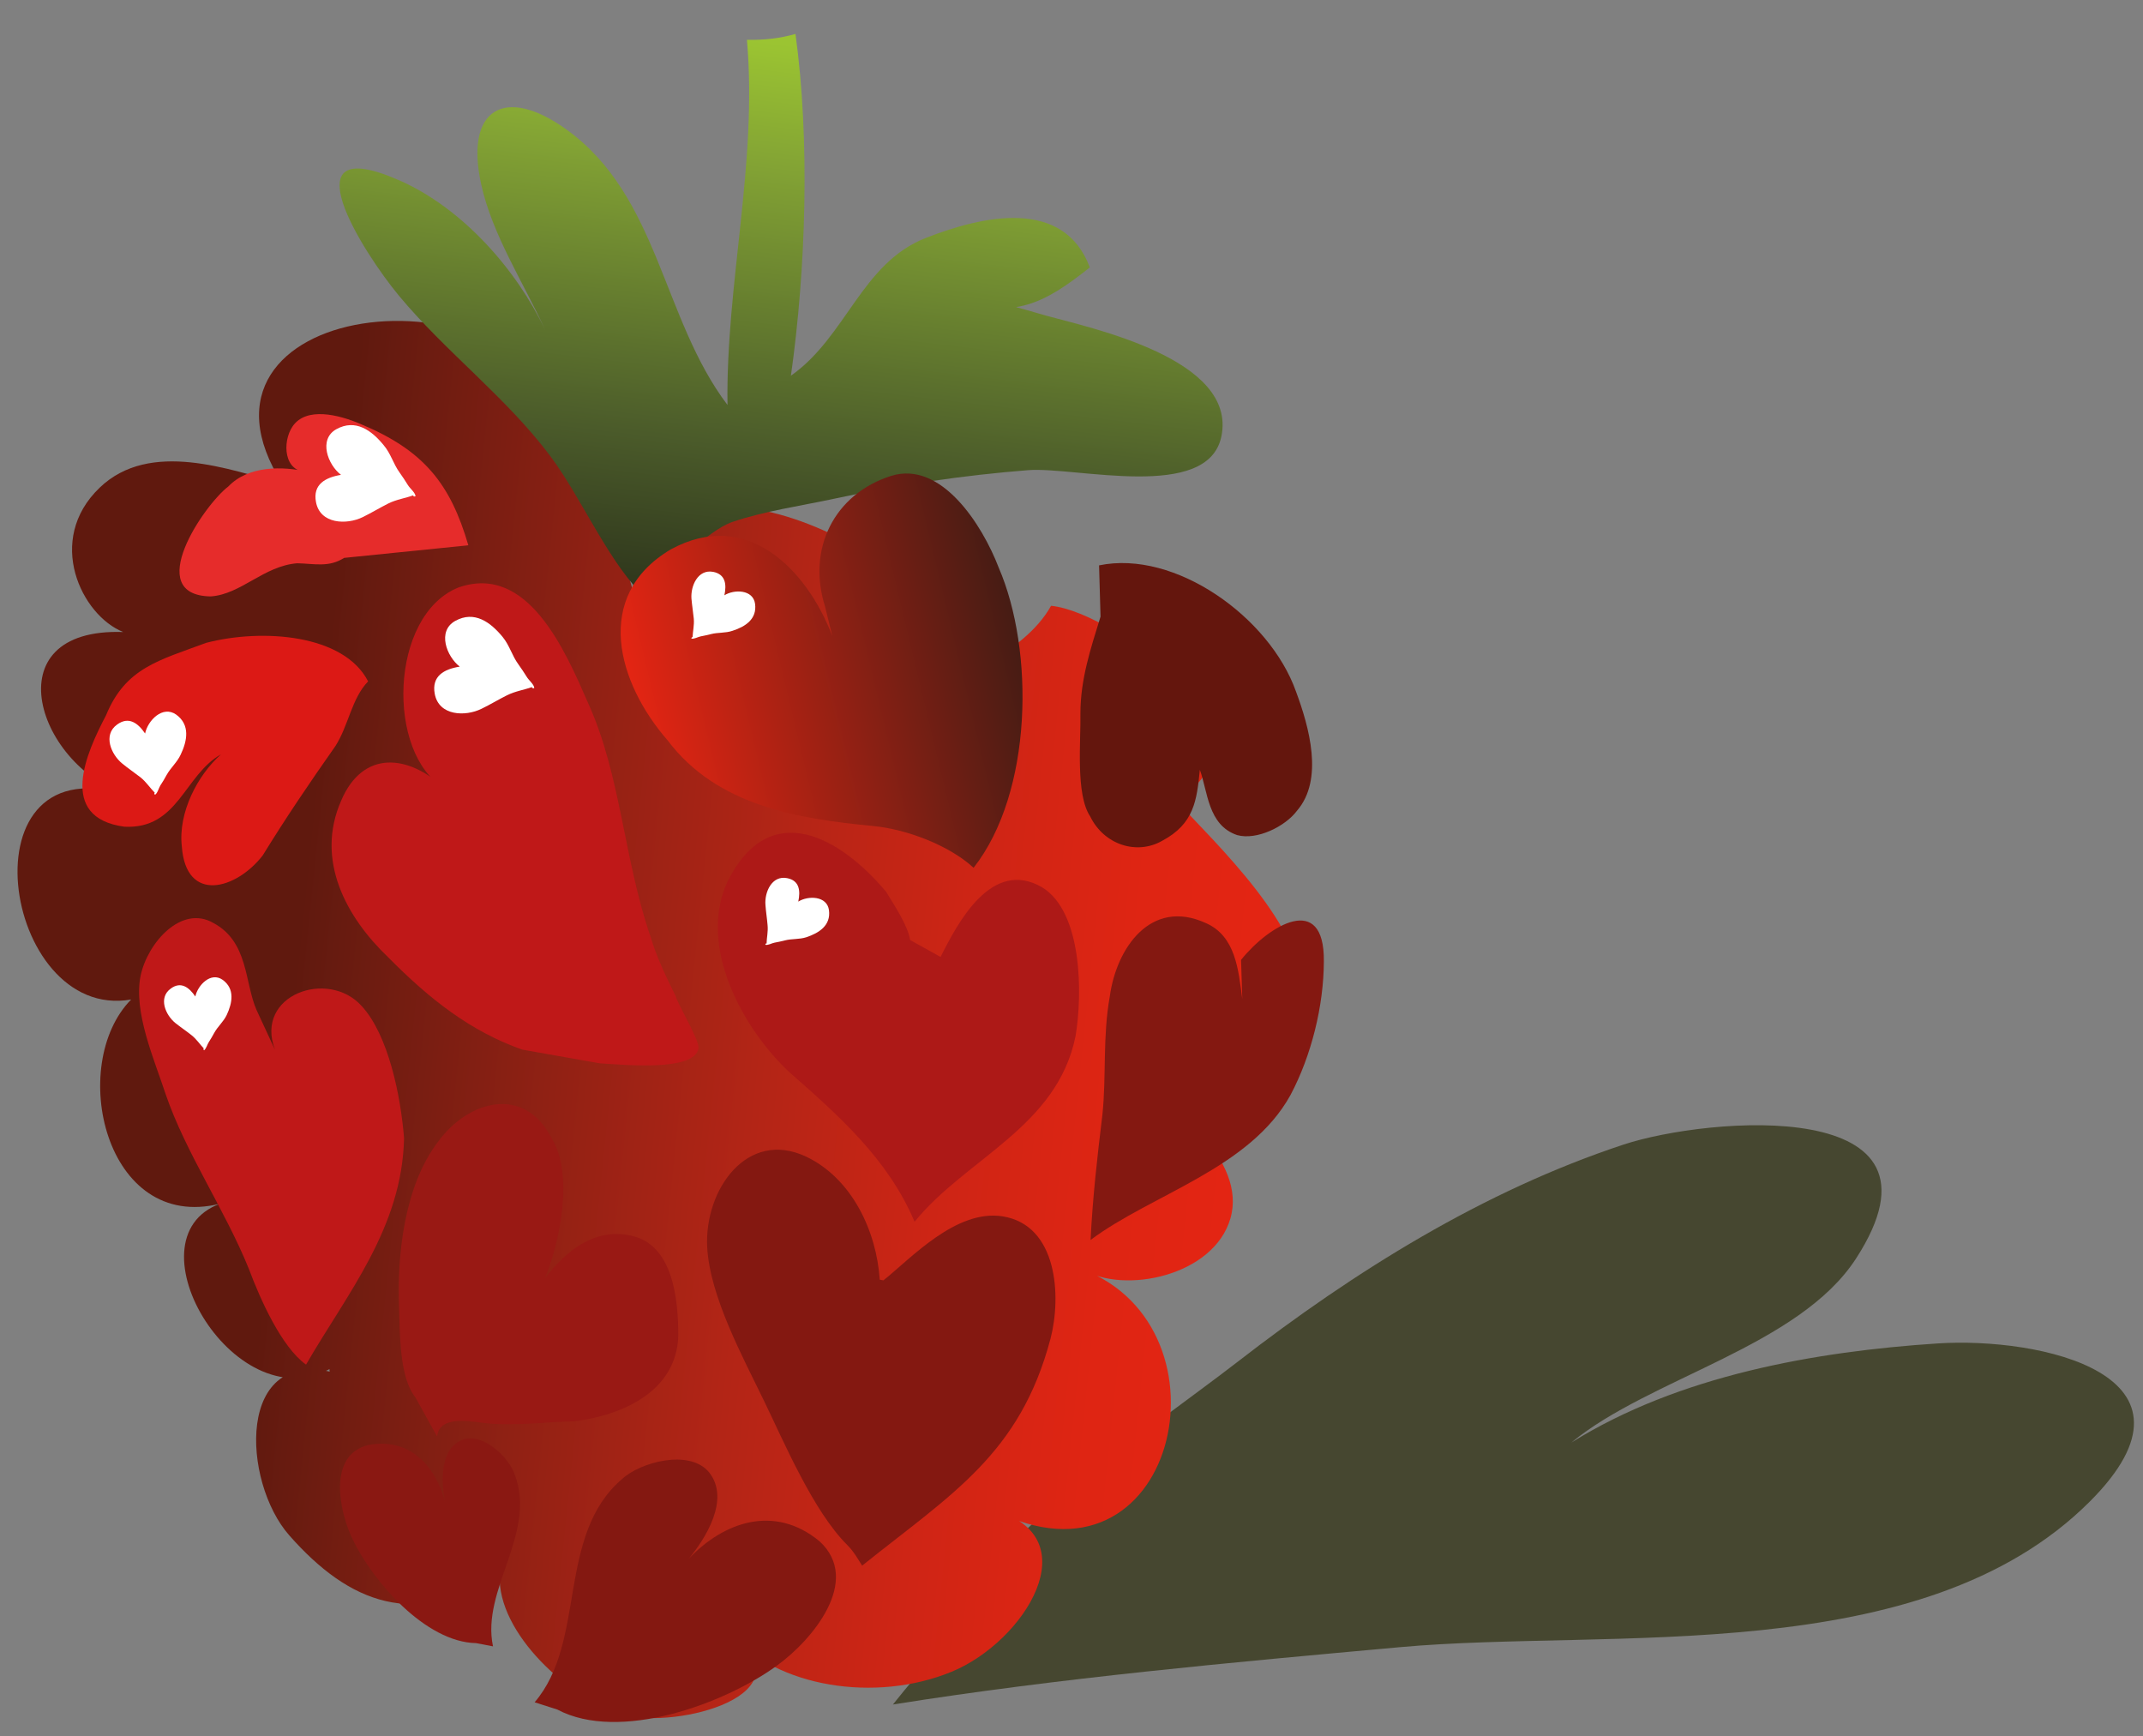 <svg xmlns="http://www.w3.org/2000/svg" xmlns:xlink="http://www.w3.org/1999/xlink" width="100" zoomAndPan="magnify" viewBox="0 0 75 60.75" height="81" preserveAspectRatio="xMidYMid meet" version="1.0"><rect x="0" y="0" width="75" height="60.75" fill="#808080" stroke="none"/><defs><clipPath id="e53ae38630"><path d="M 31 39 L 74.844 39 L 74.844 60 L 31 60 Z M 31 39 " clip-rule="nonzero"/></clipPath><clipPath id="eac72097b3"><path d="M 0.152 11 L 46 11 L 46 60.5 L 0.152 60.5 Z M 0.152 11 " clip-rule="nonzero"/></clipPath><clipPath id="a6317fd58c"><path d="M 20.324 15.059 C 17.887 8.918 5.855 10.621 9.883 16.926 C 8.062 16.445 5.254 15.371 3.488 17.066 C 1.574 18.902 2.852 21.535 4.312 22.117 C -0.32 21.957 1.305 26.891 4.555 27.863 C -1.418 25.828 0.059 35.773 4.59 34.977 C 2.348 37.254 3.676 43.137 7.707 42.121 C 4.363 43.34 8.324 49.926 11.703 47.812 C 11.477 47.73 11.453 48.184 11.758 48.051 C 8.242 47.094 8.465 51.852 10.125 53.73 C 12.238 56.129 14.527 56.992 17.488 55.121 C 17.402 57.156 19.934 59.469 21.844 60.008 C 23.664 60.52 28.422 59.297 25.574 57.176 C 27.184 59.035 30.633 59.602 33.309 58.5 C 35.867 57.445 38.156 53.773 34.781 52.848 C 41.145 56.086 43.336 46.473 37.871 44.414 C 39.34 45.309 42.48 44.652 43.062 42.637 C 43.648 40.605 41.027 38.605 39.59 37.531 C 41.98 38.973 45.336 37.719 45.559 34.824 C 45.738 32.512 42.555 29.527 41.109 27.961 C 40.855 27.945 40.855 27.957 41.102 27.992 C 45.016 26.008 39.113 21.434 36.785 21.199 C 36.293 22.082 35.402 22.719 34.559 23.211 C 32.953 20.117 23.625 14.168 22.109 20.672 C 22.098 20.914 22.109 20.91 22.145 20.656 C 21.711 18.945 20.246 15.969 18.555 15.176 C 18.008 15.559 18.902 15.312 18.906 15.586 " clip-rule="nonzero"/></clipPath><linearGradient x1="37.218" gradientTransform="matrix(0.75, 0.078, 0.078, -0.754, -34.99, 76.265)" y1="60.546" x2="104.366" gradientUnits="userSpaceOnUse" y2="60.546" id="f9f124b989"><stop stop-opacity="1" stop-color="rgb(37.599%, 9.799%, 5.499%)" offset="0"/><stop stop-opacity="1" stop-color="rgb(37.628%, 9.807%, 5.507%)" offset="0.25"/><stop stop-opacity="1" stop-color="rgb(38.052%, 9.929%, 5.629%)" offset="0.254"/><stop stop-opacity="1" stop-color="rgb(38.449%, 10.042%, 5.742%)" offset="0.258"/><stop stop-opacity="1" stop-color="rgb(38.844%, 10.155%, 5.855%)" offset="0.262"/><stop stop-opacity="1" stop-color="rgb(39.24%, 10.268%, 5.968%)" offset="0.266"/><stop stop-opacity="1" stop-color="rgb(39.635%, 10.381%, 6.081%)" offset="0.27"/><stop stop-opacity="1" stop-color="rgb(40.03%, 10.493%, 6.194%)" offset="0.273"/><stop stop-opacity="1" stop-color="rgb(40.431%, 10.577%, 6.267%)" offset="0.277"/><stop stop-opacity="1" stop-color="rgb(40.834%, 10.661%, 6.34%)" offset="0.281"/><stop stop-opacity="1" stop-color="rgb(41.241%, 10.719%, 6.378%)" offset="0.285"/><stop stop-opacity="1" stop-color="rgb(41.649%, 10.777%, 6.416%)" offset="0.289"/><stop stop-opacity="1" stop-color="rgb(42.056%, 10.835%, 6.453%)" offset="0.293"/><stop stop-opacity="1" stop-color="rgb(42.464%, 10.895%, 6.491%)" offset="0.297"/><stop stop-opacity="1" stop-color="rgb(42.871%, 10.953%, 6.529%)" offset="0.301"/><stop stop-opacity="1" stop-color="rgb(43.279%, 11.011%, 6.567%)" offset="0.305"/><stop stop-opacity="1" stop-color="rgb(43.686%, 11.069%, 6.606%)" offset="0.309"/><stop stop-opacity="1" stop-color="rgb(44.093%, 11.127%, 6.644%)" offset="0.312"/><stop stop-opacity="1" stop-color="rgb(44.501%, 11.185%, 6.682%)" offset="0.316"/><stop stop-opacity="1" stop-color="rgb(44.908%, 11.243%, 6.72%)" offset="0.32"/><stop stop-opacity="1" stop-color="rgb(45.316%, 11.301%, 6.757%)" offset="0.324"/><stop stop-opacity="1" stop-color="rgb(45.723%, 11.36%, 6.795%)" offset="0.328"/><stop stop-opacity="1" stop-color="rgb(46.13%, 11.418%, 6.833%)" offset="0.332"/><stop stop-opacity="1" stop-color="rgb(46.538%, 11.476%, 6.871%)" offset="0.336"/><stop stop-opacity="1" stop-color="rgb(46.945%, 11.534%, 6.909%)" offset="0.34"/><stop stop-opacity="1" stop-color="rgb(47.353%, 11.592%, 6.947%)" offset="0.344"/><stop stop-opacity="1" stop-color="rgb(47.76%, 11.65%, 6.985%)" offset="0.348"/><stop stop-opacity="1" stop-color="rgb(48.167%, 11.71%, 7.024%)" offset="0.352"/><stop stop-opacity="1" stop-color="rgb(48.575%, 11.768%, 7.06%)" offset="0.355"/><stop stop-opacity="1" stop-color="rgb(48.982%, 11.826%, 7.098%)" offset="0.359"/><stop stop-opacity="1" stop-color="rgb(49.39%, 11.884%, 7.137%)" offset="0.363"/><stop stop-opacity="1" stop-color="rgb(49.797%, 11.942%, 7.175%)" offset="0.367"/><stop stop-opacity="1" stop-color="rgb(50.204%, 12%, 7.213%)" offset="0.371"/><stop stop-opacity="1" stop-color="rgb(50.612%, 12.057%, 7.251%)" offset="0.375"/><stop stop-opacity="1" stop-color="rgb(51.019%, 12.115%, 7.289%)" offset="0.379"/><stop stop-opacity="1" stop-color="rgb(51.427%, 12.175%, 7.327%)" offset="0.383"/><stop stop-opacity="1" stop-color="rgb(51.834%, 12.233%, 7.364%)" offset="0.387"/><stop stop-opacity="1" stop-color="rgb(52.242%, 12.291%, 7.402%)" offset="0.391"/><stop stop-opacity="1" stop-color="rgb(52.649%, 12.349%, 7.44%)" offset="0.395"/><stop stop-opacity="1" stop-color="rgb(53.056%, 12.407%, 7.478%)" offset="0.398"/><stop stop-opacity="1" stop-color="rgb(53.462%, 12.465%, 7.516%)" offset="0.402"/><stop stop-opacity="1" stop-color="rgb(53.87%, 12.524%, 7.555%)" offset="0.406"/><stop stop-opacity="1" stop-color="rgb(54.277%, 12.582%, 7.593%)" offset="0.41"/><stop stop-opacity="1" stop-color="rgb(54.684%, 12.64%, 7.631%)" offset="0.414"/><stop stop-opacity="1" stop-color="rgb(55.092%, 12.698%, 7.668%)" offset="0.418"/><stop stop-opacity="1" stop-color="rgb(55.499%, 12.756%, 7.706%)" offset="0.422"/><stop stop-opacity="1" stop-color="rgb(55.907%, 12.814%, 7.744%)" offset="0.426"/><stop stop-opacity="1" stop-color="rgb(56.314%, 12.872%, 7.782%)" offset="0.43"/><stop stop-opacity="1" stop-color="rgb(56.691%, 12.918%, 7.806%)" offset="0.434"/><stop stop-opacity="1" stop-color="rgb(57.068%, 12.965%, 7.832%)" offset="0.438"/><stop stop-opacity="1" stop-color="rgb(57.436%, 13.008%, 7.854%)" offset="0.441"/><stop stop-opacity="1" stop-color="rgb(57.805%, 13.052%, 7.875%)" offset="0.445"/><stop stop-opacity="1" stop-color="rgb(58.173%, 13.095%, 7.896%)" offset="0.449"/><stop stop-opacity="1" stop-color="rgb(58.54%, 13.138%, 7.918%)" offset="0.453"/><stop stop-opacity="1" stop-color="rgb(58.908%, 13.181%, 7.939%)" offset="0.457"/><stop stop-opacity="1" stop-color="rgb(59.276%, 13.223%, 7.962%)" offset="0.461"/><stop stop-opacity="1" stop-color="rgb(59.644%, 13.266%, 7.983%)" offset="0.465"/><stop stop-opacity="1" stop-color="rgb(60.011%, 13.31%, 8.005%)" offset="0.469"/><stop stop-opacity="1" stop-color="rgb(60.379%, 13.353%, 8.026%)" offset="0.473"/><stop stop-opacity="1" stop-color="rgb(60.748%, 13.396%, 8.047%)" offset="0.477"/><stop stop-opacity="1" stop-color="rgb(61.116%, 13.438%, 8.069%)" offset="0.48"/><stop stop-opacity="1" stop-color="rgb(61.484%, 13.481%, 8.09%)" offset="0.484"/><stop stop-opacity="1" stop-color="rgb(61.852%, 13.524%, 8.112%)" offset="0.488"/><stop stop-opacity="1" stop-color="rgb(62.219%, 13.567%, 8.133%)" offset="0.492"/><stop stop-opacity="1" stop-color="rgb(62.587%, 13.609%, 8.154%)" offset="0.496"/><stop stop-opacity="1" stop-color="rgb(62.955%, 13.654%, 8.176%)" offset="0.5"/><stop stop-opacity="1" stop-color="rgb(63.322%, 13.696%, 8.197%)" offset="0.504"/><stop stop-opacity="1" stop-color="rgb(63.692%, 13.739%, 8.22%)" offset="0.508"/><stop stop-opacity="1" stop-color="rgb(64.059%, 13.782%, 8.241%)" offset="0.512"/><stop stop-opacity="1" stop-color="rgb(64.427%, 13.824%, 8.263%)" offset="0.516"/><stop stop-opacity="1" stop-color="rgb(64.795%, 13.867%, 8.284%)" offset="0.52"/><stop stop-opacity="1" stop-color="rgb(65.163%, 13.911%, 8.305%)" offset="0.523"/><stop stop-opacity="1" stop-color="rgb(65.53%, 13.954%, 8.327%)" offset="0.527"/><stop stop-opacity="1" stop-color="rgb(65.898%, 13.997%, 8.348%)" offset="0.531"/><stop stop-opacity="1" stop-color="rgb(66.266%, 14.04%, 8.369%)" offset="0.535"/><stop stop-opacity="1" stop-color="rgb(66.635%, 14.082%, 8.391%)" offset="0.539"/><stop stop-opacity="1" stop-color="rgb(67.003%, 14.125%, 8.412%)" offset="0.543"/><stop stop-opacity="1" stop-color="rgb(67.371%, 14.169%, 8.434%)" offset="0.547"/><stop stop-opacity="1" stop-color="rgb(67.738%, 14.212%, 8.455%)" offset="0.551"/><stop stop-opacity="1" stop-color="rgb(68.106%, 14.255%, 8.478%)" offset="0.555"/><stop stop-opacity="1" stop-color="rgb(68.474%, 14.297%, 8.499%)" offset="0.559"/><stop stop-opacity="1" stop-color="rgb(68.843%, 14.34%, 8.521%)" offset="0.562"/><stop stop-opacity="1" stop-color="rgb(69.211%, 14.383%, 8.542%)" offset="0.566"/><stop stop-opacity="1" stop-color="rgb(69.579%, 14.427%, 8.563%)" offset="0.57"/><stop stop-opacity="1" stop-color="rgb(69.937%, 14.462%, 8.578%)" offset="0.574"/><stop stop-opacity="1" stop-color="rgb(70.296%, 14.499%, 8.595%)" offset="0.578"/><stop stop-opacity="1" stop-color="rgb(70.602%, 14.499%, 8.583%)" offset="0.582"/><stop stop-opacity="1" stop-color="rgb(70.909%, 14.499%, 8.572%)" offset="0.586"/><stop stop-opacity="1" stop-color="rgb(71.216%, 14.499%, 8.56%)" offset="0.59"/><stop stop-opacity="1" stop-color="rgb(71.524%, 14.499%, 8.55%)" offset="0.594"/><stop stop-opacity="1" stop-color="rgb(71.831%, 14.499%, 8.537%)" offset="0.598"/><stop stop-opacity="1" stop-color="rgb(72.139%, 14.499%, 8.527%)" offset="0.602"/><stop stop-opacity="1" stop-color="rgb(72.446%, 14.499%, 8.514%)" offset="0.605"/><stop stop-opacity="1" stop-color="rgb(72.754%, 14.499%, 8.502%)" offset="0.609"/><stop stop-opacity="1" stop-color="rgb(73.061%, 14.499%, 8.49%)" offset="0.613"/><stop stop-opacity="1" stop-color="rgb(73.369%, 14.499%, 8.479%)" offset="0.617"/><stop stop-opacity="1" stop-color="rgb(73.676%, 14.499%, 8.467%)" offset="0.621"/><stop stop-opacity="1" stop-color="rgb(73.982%, 14.499%, 8.456%)" offset="0.625"/><stop stop-opacity="1" stop-color="rgb(74.289%, 14.499%, 8.444%)" offset="0.629"/><stop stop-opacity="1" stop-color="rgb(74.597%, 14.499%, 8.434%)" offset="0.633"/><stop stop-opacity="1" stop-color="rgb(74.904%, 14.499%, 8.421%)" offset="0.637"/><stop stop-opacity="1" stop-color="rgb(75.212%, 14.499%, 8.411%)" offset="0.641"/><stop stop-opacity="1" stop-color="rgb(75.519%, 14.499%, 8.398%)" offset="0.645"/><stop stop-opacity="1" stop-color="rgb(75.827%, 14.499%, 8.386%)" offset="0.648"/><stop stop-opacity="1" stop-color="rgb(76.134%, 14.499%, 8.374%)" offset="0.652"/><stop stop-opacity="1" stop-color="rgb(76.44%, 14.499%, 8.363%)" offset="0.656"/><stop stop-opacity="1" stop-color="rgb(76.747%, 14.499%, 8.351%)" offset="0.66"/><stop stop-opacity="1" stop-color="rgb(77.055%, 14.499%, 8.34%)" offset="0.664"/><stop stop-opacity="1" stop-color="rgb(77.362%, 14.499%, 8.328%)" offset="0.668"/><stop stop-opacity="1" stop-color="rgb(77.67%, 14.499%, 8.318%)" offset="0.672"/><stop stop-opacity="1" stop-color="rgb(77.977%, 14.499%, 8.305%)" offset="0.676"/><stop stop-opacity="1" stop-color="rgb(78.285%, 14.499%, 8.295%)" offset="0.68"/><stop stop-opacity="1" stop-color="rgb(78.592%, 14.499%, 8.282%)" offset="0.684"/><stop stop-opacity="1" stop-color="rgb(78.9%, 14.499%, 8.27%)" offset="0.688"/><stop stop-opacity="1" stop-color="rgb(79.207%, 14.499%, 8.258%)" offset="0.691"/><stop stop-opacity="1" stop-color="rgb(79.514%, 14.499%, 8.247%)" offset="0.695"/><stop stop-opacity="1" stop-color="rgb(79.82%, 14.499%, 8.235%)" offset="0.699"/><stop stop-opacity="1" stop-color="rgb(80.128%, 14.499%, 8.224%)" offset="0.703"/><stop stop-opacity="1" stop-color="rgb(80.435%, 14.499%, 8.212%)" offset="0.707"/><stop stop-opacity="1" stop-color="rgb(80.743%, 14.499%, 8.202%)" offset="0.711"/><stop stop-opacity="1" stop-color="rgb(80.974%, 14.499%, 8.179%)" offset="0.715"/><stop stop-opacity="1" stop-color="rgb(81.206%, 14.499%, 8.157%)" offset="0.719"/><stop stop-opacity="1" stop-color="rgb(81.43%, 14.499%, 8.133%)" offset="0.723"/><stop stop-opacity="1" stop-color="rgb(81.654%, 14.499%, 8.11%)" offset="0.727"/><stop stop-opacity="1" stop-color="rgb(81.877%, 14.499%, 8.086%)" offset="0.73"/><stop stop-opacity="1" stop-color="rgb(82.101%, 14.499%, 8.063%)" offset="0.734"/><stop stop-opacity="1" stop-color="rgb(82.326%, 14.499%, 8.04%)" offset="0.738"/><stop stop-opacity="1" stop-color="rgb(82.55%, 14.499%, 8.017%)" offset="0.742"/><stop stop-opacity="1" stop-color="rgb(82.773%, 14.499%, 7.993%)" offset="0.746"/><stop stop-opacity="1" stop-color="rgb(82.997%, 14.499%, 7.97%)" offset="0.75"/><stop stop-opacity="1" stop-color="rgb(83.221%, 14.499%, 7.945%)" offset="0.754"/><stop stop-opacity="1" stop-color="rgb(83.446%, 14.499%, 7.922%)" offset="0.758"/><stop stop-opacity="1" stop-color="rgb(83.669%, 14.499%, 7.899%)" offset="0.762"/><stop stop-opacity="1" stop-color="rgb(83.893%, 14.499%, 7.877%)" offset="0.766"/><stop stop-opacity="1" stop-color="rgb(84.117%, 14.499%, 7.852%)" offset="0.77"/><stop stop-opacity="1" stop-color="rgb(84.341%, 14.499%, 7.829%)" offset="0.773"/><stop stop-opacity="1" stop-color="rgb(84.564%, 14.499%, 7.805%)" offset="0.777"/><stop stop-opacity="1" stop-color="rgb(84.789%, 14.499%, 7.782%)" offset="0.781"/><stop stop-opacity="1" stop-color="rgb(85.013%, 14.499%, 7.759%)" offset="0.785"/><stop stop-opacity="1" stop-color="rgb(85.237%, 14.499%, 7.736%)" offset="0.789"/><stop stop-opacity="1" stop-color="rgb(85.46%, 14.499%, 7.712%)" offset="0.793"/><stop stop-opacity="1" stop-color="rgb(85.684%, 14.499%, 7.689%)" offset="0.797"/><stop stop-opacity="1" stop-color="rgb(85.907%, 14.499%, 7.664%)" offset="0.801"/><stop stop-opacity="1" stop-color="rgb(86.131%, 14.499%, 7.642%)" offset="0.805"/><stop stop-opacity="1" stop-color="rgb(86.356%, 14.499%, 7.619%)" offset="0.809"/><stop stop-opacity="1" stop-color="rgb(86.58%, 14.499%, 7.596%)" offset="0.812"/><stop stop-opacity="1" stop-color="rgb(86.803%, 14.499%, 7.571%)" offset="0.816"/><stop stop-opacity="1" stop-color="rgb(87.027%, 14.499%, 7.549%)" offset="0.82"/><stop stop-opacity="1" stop-color="rgb(87.251%, 14.499%, 7.524%)" offset="0.824"/><stop stop-opacity="1" stop-color="rgb(87.476%, 14.499%, 7.501%)" offset="0.828"/><stop stop-opacity="1" stop-color="rgb(87.651%, 14.499%, 7.5%)" offset="0.844"/><stop stop-opacity="1" stop-color="rgb(87.994%, 14.499%, 7.5%)" offset="0.859"/><stop stop-opacity="1" stop-color="rgb(88.33%, 14.499%, 7.5%)" offset="0.875"/><stop stop-opacity="1" stop-color="rgb(88.666%, 14.499%, 7.5%)" offset="0.891"/><stop stop-opacity="1" stop-color="rgb(89.003%, 14.499%, 7.5%)" offset="0.906"/><stop stop-opacity="1" stop-color="rgb(89.285%, 14.499%, 7.5%)" offset="0.938"/><stop stop-opacity="1" stop-color="rgb(89.4%, 14.499%, 7.5%)" offset="1"/></linearGradient><clipPath id="844acff90e"><path d="M 11 1 L 43 1 L 43 22 L 11 22 Z M 11 1 " clip-rule="nonzero"/></clipPath><clipPath id="58a9ebdb35"><path d="M 22.852 19.727 C 23.715 19.926 24.711 18.574 25.641 18.262 C 26.758 17.883 28.047 17.699 29.191 17.453 C 31.438 16.965 33.746 16.629 35.984 16.453 C 37.648 16.324 42.277 17.562 42.746 15.27 C 43.301 12.555 38.195 11.484 36.617 11.047 C 35.699 10.793 34.402 10.332 33.449 10.566 C 35.551 11.113 36.504 10.656 38.141 9.359 C 37.23 6.914 34.395 7.543 32.398 8.328 C 30.148 9.211 29.625 11.781 27.68 13.148 C 28.207 9.422 28.352 4.906 27.84 1.188 C 27.27 1.348 26.766 1.402 26.141 1.395 C 26.52 5.699 25.398 9.945 25.461 14.172 C 23.164 11.141 23.07 6.859 19.812 4.523 C 17.676 2.992 16.258 3.793 16.84 6.449 C 17.227 8.219 18.336 9.914 19.078 11.543 C 18.086 9.449 16.203 7.297 13.996 6.32 C 9.969 4.543 12.715 8.848 13.965 10.352 C 15.613 12.332 17.719 13.902 19.262 15.965 C 20.398 17.484 21.324 19.77 22.68 21.008 C 22.734 20.906 22.828 20.73 22.918 20.621 " clip-rule="nonzero"/></clipPath><linearGradient x1="-373.975" gradientTransform="matrix(-0.634, -0.41, 0.407, -0.638, -293.597, 8.605)" y1="198.432" x2="-346.032" gradientUnits="userSpaceOnUse" y2="255.72" id="aecbd262e2"><stop stop-opacity="1" stop-color="rgb(17.299%, 20%, 10.599%)" offset="0"/><stop stop-opacity="1" stop-color="rgb(17.299%, 20%, 10.599%)" offset="0.25"/><stop stop-opacity="1" stop-color="rgb(17.299%, 20%, 10.599%)" offset="0.281"/><stop stop-opacity="1" stop-color="rgb(17.413%, 20.146%, 10.654%)" offset="0.289"/><stop stop-opacity="1" stop-color="rgb(17.909%, 20.79%, 10.896%)" offset="0.293"/><stop stop-opacity="1" stop-color="rgb(18.291%, 21.286%, 11.082%)" offset="0.297"/><stop stop-opacity="1" stop-color="rgb(18.672%, 21.78%, 11.269%)" offset="0.301"/><stop stop-opacity="1" stop-color="rgb(19.054%, 22.276%, 11.455%)" offset="0.305"/><stop stop-opacity="1" stop-color="rgb(19.435%, 22.771%, 11.641%)" offset="0.309"/><stop stop-opacity="1" stop-color="rgb(19.817%, 23.267%, 11.827%)" offset="0.312"/><stop stop-opacity="1" stop-color="rgb(20.198%, 23.761%, 12.013%)" offset="0.316"/><stop stop-opacity="1" stop-color="rgb(20.58%, 24.257%, 12.199%)" offset="0.32"/><stop stop-opacity="1" stop-color="rgb(20.961%, 24.751%, 12.386%)" offset="0.324"/><stop stop-opacity="1" stop-color="rgb(21.344%, 25.247%, 12.572%)" offset="0.328"/><stop stop-opacity="1" stop-color="rgb(21.725%, 25.742%, 12.758%)" offset="0.332"/><stop stop-opacity="1" stop-color="rgb(22.107%, 26.237%, 12.944%)" offset="0.336"/><stop stop-opacity="1" stop-color="rgb(22.488%, 26.732%, 13.129%)" offset="0.34"/><stop stop-opacity="1" stop-color="rgb(22.87%, 27.228%, 13.315%)" offset="0.344"/><stop stop-opacity="1" stop-color="rgb(23.251%, 27.722%, 13.501%)" offset="0.348"/><stop stop-opacity="1" stop-color="rgb(23.633%, 28.218%, 13.687%)" offset="0.352"/><stop stop-opacity="1" stop-color="rgb(24.014%, 28.712%, 13.873%)" offset="0.355"/><stop stop-opacity="1" stop-color="rgb(24.396%, 29.208%, 14.059%)" offset="0.359"/><stop stop-opacity="1" stop-color="rgb(24.777%, 29.703%, 14.246%)" offset="0.363"/><stop stop-opacity="1" stop-color="rgb(25.159%, 30.199%, 14.432%)" offset="0.367"/><stop stop-opacity="1" stop-color="rgb(25.54%, 30.693%, 14.618%)" offset="0.371"/><stop stop-opacity="1" stop-color="rgb(25.923%, 31.189%, 14.804%)" offset="0.375"/><stop stop-opacity="1" stop-color="rgb(26.305%, 31.683%, 14.99%)" offset="0.379"/><stop stop-opacity="1" stop-color="rgb(26.686%, 32.179%, 15.176%)" offset="0.383"/><stop stop-opacity="1" stop-color="rgb(27.068%, 32.674%, 15.363%)" offset="0.387"/><stop stop-opacity="1" stop-color="rgb(27.449%, 33.17%, 15.549%)" offset="0.391"/><stop stop-opacity="1" stop-color="rgb(27.831%, 33.664%, 15.735%)" offset="0.395"/><stop stop-opacity="1" stop-color="rgb(28.212%, 34.16%, 15.921%)" offset="0.398"/><stop stop-opacity="1" stop-color="rgb(28.593%, 34.654%, 16.107%)" offset="0.402"/><stop stop-opacity="1" stop-color="rgb(28.975%, 35.15%, 16.293%)" offset="0.406"/><stop stop-opacity="1" stop-color="rgb(29.375%, 35.666%, 16.429%)" offset="0.41"/><stop stop-opacity="1" stop-color="rgb(29.774%, 36.183%, 16.566%)" offset="0.414"/><stop stop-opacity="1" stop-color="rgb(30.197%, 36.726%, 16.643%)" offset="0.418"/><stop stop-opacity="1" stop-color="rgb(30.62%, 37.27%, 16.719%)" offset="0.422"/><stop stop-opacity="1" stop-color="rgb(31.041%, 37.813%, 16.795%)" offset="0.426"/><stop stop-opacity="1" stop-color="rgb(31.464%, 38.356%, 16.872%)" offset="0.43"/><stop stop-opacity="1" stop-color="rgb(31.885%, 38.899%, 16.948%)" offset="0.434"/><stop stop-opacity="1" stop-color="rgb(32.307%, 39.442%, 17.024%)" offset="0.438"/><stop stop-opacity="1" stop-color="rgb(32.73%, 39.986%, 17.101%)" offset="0.441"/><stop stop-opacity="1" stop-color="rgb(33.153%, 40.529%, 17.177%)" offset="0.445"/><stop stop-opacity="1" stop-color="rgb(33.574%, 41.072%, 17.253%)" offset="0.449"/><stop stop-opacity="1" stop-color="rgb(33.997%, 41.617%, 17.329%)" offset="0.453"/><stop stop-opacity="1" stop-color="rgb(34.418%, 42.16%, 17.406%)" offset="0.457"/><stop stop-opacity="1" stop-color="rgb(34.84%, 42.703%, 17.482%)" offset="0.461"/><stop stop-opacity="1" stop-color="rgb(35.263%, 43.246%, 17.558%)" offset="0.465"/><stop stop-opacity="1" stop-color="rgb(35.686%, 43.79%, 17.635%)" offset="0.469"/><stop stop-opacity="1" stop-color="rgb(36.107%, 44.333%, 17.711%)" offset="0.473"/><stop stop-opacity="1" stop-color="rgb(36.53%, 44.876%, 17.787%)" offset="0.477"/><stop stop-opacity="1" stop-color="rgb(36.952%, 45.419%, 17.863%)" offset="0.48"/><stop stop-opacity="1" stop-color="rgb(37.375%, 45.964%, 17.94%)" offset="0.484"/><stop stop-opacity="1" stop-color="rgb(37.796%, 46.507%, 18.016%)" offset="0.488"/><stop stop-opacity="1" stop-color="rgb(38.219%, 47.05%, 18.092%)" offset="0.492"/><stop stop-opacity="1" stop-color="rgb(38.64%, 47.594%, 18.167%)" offset="0.496"/><stop stop-opacity="1" stop-color="rgb(39.062%, 48.137%, 18.243%)" offset="0.5"/><stop stop-opacity="1" stop-color="rgb(39.485%, 48.68%, 18.32%)" offset="0.504"/><stop stop-opacity="1" stop-color="rgb(39.908%, 49.223%, 18.396%)" offset="0.508"/><stop stop-opacity="1" stop-color="rgb(40.329%, 49.767%, 18.472%)" offset="0.512"/><stop stop-opacity="1" stop-color="rgb(40.752%, 50.31%, 18.549%)" offset="0.516"/><stop stop-opacity="1" stop-color="rgb(41.173%, 50.853%, 18.625%)" offset="0.52"/><stop stop-opacity="1" stop-color="rgb(41.595%, 51.398%, 18.701%)" offset="0.523"/><stop stop-opacity="1" stop-color="rgb(42.018%, 51.941%, 18.777%)" offset="0.527"/><stop stop-opacity="1" stop-color="rgb(42.441%, 52.484%, 18.854%)" offset="0.531"/><stop stop-opacity="1" stop-color="rgb(42.862%, 53.027%, 18.93%)" offset="0.535"/><stop stop-opacity="1" stop-color="rgb(43.285%, 53.571%, 19.006%)" offset="0.539"/><stop stop-opacity="1" stop-color="rgb(43.707%, 54.114%, 19.083%)" offset="0.543"/><stop stop-opacity="1" stop-color="rgb(44.13%, 54.657%, 19.159%)" offset="0.547"/><stop stop-opacity="1" stop-color="rgb(44.551%, 55.2%, 19.235%)" offset="0.551"/><stop stop-opacity="1" stop-color="rgb(44.974%, 55.743%, 19.312%)" offset="0.555"/><stop stop-opacity="1" stop-color="rgb(45.395%, 56.287%, 19.388%)" offset="0.559"/><stop stop-opacity="1" stop-color="rgb(45.818%, 56.831%, 19.464%)" offset="0.562"/><stop stop-opacity="1" stop-color="rgb(46.24%, 57.375%, 19.54%)" offset="0.566"/><stop stop-opacity="1" stop-color="rgb(46.663%, 57.918%, 19.617%)" offset="0.57"/><stop stop-opacity="1" stop-color="rgb(47.084%, 58.461%, 19.693%)" offset="0.574"/><stop stop-opacity="1" stop-color="rgb(47.507%, 59.004%, 19.769%)" offset="0.578"/><stop stop-opacity="1" stop-color="rgb(47.928%, 59.547%, 19.844%)" offset="0.582"/><stop stop-opacity="1" stop-color="rgb(48.351%, 60.091%, 19.92%)" offset="0.586"/><stop stop-opacity="1" stop-color="rgb(48.773%, 60.634%, 19.997%)" offset="0.59"/><stop stop-opacity="1" stop-color="rgb(49.196%, 61.177%, 20.073%)" offset="0.594"/><stop stop-opacity="1" stop-color="rgb(49.617%, 61.72%, 20.149%)" offset="0.598"/><stop stop-opacity="1" stop-color="rgb(50.04%, 62.265%, 20.226%)" offset="0.602"/><stop stop-opacity="1" stop-color="rgb(50.461%, 62.808%, 20.302%)" offset="0.605"/><stop stop-opacity="1" stop-color="rgb(50.883%, 63.351%, 20.378%)" offset="0.609"/><stop stop-opacity="1" stop-color="rgb(51.305%, 63.921%, 20.358%)" offset="0.613"/><stop stop-opacity="1" stop-color="rgb(51.726%, 64.491%, 20.34%)" offset="0.617"/><stop stop-opacity="1" stop-color="rgb(52.145%, 65.065%, 20.305%)" offset="0.621"/><stop stop-opacity="1" stop-color="rgb(52.565%, 65.64%, 20.271%)" offset="0.625"/><stop stop-opacity="1" stop-color="rgb(52.985%, 66.214%, 20.236%)" offset="0.629"/><stop stop-opacity="1" stop-color="rgb(53.406%, 66.789%, 20.203%)" offset="0.633"/><stop stop-opacity="1" stop-color="rgb(53.825%, 67.363%, 20.168%)" offset="0.637"/><stop stop-opacity="1" stop-color="rgb(54.247%, 67.938%, 20.134%)" offset="0.641"/><stop stop-opacity="1" stop-color="rgb(54.666%, 68.512%, 20.099%)" offset="0.645"/><stop stop-opacity="1" stop-color="rgb(55.086%, 69.087%, 20.065%)" offset="0.648"/><stop stop-opacity="1" stop-color="rgb(55.505%, 69.661%, 20.03%)" offset="0.652"/><stop stop-opacity="1" stop-color="rgb(55.927%, 70.236%, 19.997%)" offset="0.656"/><stop stop-opacity="1" stop-color="rgb(56.346%, 70.811%, 19.962%)" offset="0.66"/><stop stop-opacity="1" stop-color="rgb(56.767%, 71.387%, 19.928%)" offset="0.664"/><stop stop-opacity="1" stop-color="rgb(57.187%, 71.96%, 19.893%)" offset="0.668"/><stop stop-opacity="1" stop-color="rgb(57.608%, 72.536%, 19.859%)" offset="0.672"/><stop stop-opacity="1" stop-color="rgb(58.028%, 73.109%, 19.824%)" offset="0.676"/><stop stop-opacity="1" stop-color="rgb(58.447%, 73.685%, 19.791%)" offset="0.68"/><stop stop-opacity="1" stop-color="rgb(58.867%, 74.258%, 19.756%)" offset="0.684"/><stop stop-opacity="1" stop-color="rgb(59.288%, 74.834%, 19.722%)" offset="0.688"/><stop stop-opacity="1" stop-color="rgb(59.708%, 75.407%, 19.687%)" offset="0.691"/><stop stop-opacity="1" stop-color="rgb(60.129%, 75.983%, 19.653%)" offset="0.695"/><stop stop-opacity="1" stop-color="rgb(60.463%, 76.44%, 19.626%)" offset="0.699"/><stop stop-opacity="1" stop-color="rgb(60.799%, 76.9%, 19.6%)" offset="0.703"/><stop stop-opacity="1" stop-color="rgb(60.799%, 76.9%, 19.6%)" offset="0.719"/><stop stop-opacity="1" stop-color="rgb(60.799%, 76.9%, 19.6%)" offset="0.75"/><stop stop-opacity="1" stop-color="rgb(60.799%, 76.9%, 19.6%)" offset="1"/></linearGradient><clipPath id="a9bafd152e"><path d="M 21 16 L 36 16 L 36 31 L 21 31 Z M 21 16 " clip-rule="nonzero"/></clipPath><clipPath id="16f008f952"><path d="M 29.129 22.258 C 28.234 19.922 26.141 17.77 23.473 19.227 C 20.727 20.859 21.617 23.906 23.367 25.91 C 25.094 28.203 27.938 28.656 30.562 28.906 C 31.73 29.02 33.207 29.574 34.074 30.367 C 36.148 27.723 36.207 22.754 34.949 19.855 C 34.383 18.379 32.949 16.109 31.191 16.652 C 29.188 17.289 28.238 19.211 28.875 21.227 " clip-rule="nonzero"/></clipPath><linearGradient x1="-105.825" gradientTransform="matrix(0.733, -0.177, -0.176, -0.737, 103.421, 33.129)" y1="34.2" x2="-81.479" gradientUnits="userSpaceOnUse" y2="34.2" id="4456f9f6fb"><stop stop-opacity="1" stop-color="rgb(89.4%, 14.499%, 7.5%)" offset="0"/><stop stop-opacity="1" stop-color="rgb(89.4%, 14.499%, 7.5%)" offset="0.125"/><stop stop-opacity="1" stop-color="rgb(89.4%, 14.499%, 7.5%)" offset="0.141"/><stop stop-opacity="1" stop-color="rgb(89.4%, 14.499%, 7.5%)" offset="0.148"/><stop stop-opacity="1" stop-color="rgb(89.169%, 14.485%, 7.5%)" offset="0.152"/><stop stop-opacity="1" stop-color="rgb(88.939%, 14.473%, 7.501%)" offset="0.156"/><stop stop-opacity="1" stop-color="rgb(88.612%, 14.455%, 7.503%)" offset="0.16"/><stop stop-opacity="1" stop-color="rgb(88.287%, 14.436%, 7.504%)" offset="0.164"/><stop stop-opacity="1" stop-color="rgb(87.962%, 14.418%, 7.506%)" offset="0.168"/><stop stop-opacity="1" stop-color="rgb(87.637%, 14.4%, 7.507%)" offset="0.172"/><stop stop-opacity="1" stop-color="rgb(87.311%, 14.381%, 7.509%)" offset="0.176"/><stop stop-opacity="1" stop-color="rgb(86.986%, 14.363%, 7.51%)" offset="0.18"/><stop stop-opacity="1" stop-color="rgb(86.659%, 14.345%, 7.512%)" offset="0.184"/><stop stop-opacity="1" stop-color="rgb(86.334%, 14.326%, 7.513%)" offset="0.188"/><stop stop-opacity="1" stop-color="rgb(86.008%, 14.308%, 7.515%)" offset="0.191"/><stop stop-opacity="1" stop-color="rgb(85.683%, 14.29%, 7.518%)" offset="0.195"/><stop stop-opacity="1" stop-color="rgb(85.356%, 14.27%, 7.52%)" offset="0.199"/><stop stop-opacity="1" stop-color="rgb(85.031%, 14.252%, 7.521%)" offset="0.203"/><stop stop-opacity="1" stop-color="rgb(84.706%, 14.233%, 7.523%)" offset="0.207"/><stop stop-opacity="1" stop-color="rgb(84.381%, 14.215%, 7.524%)" offset="0.211"/><stop stop-opacity="1" stop-color="rgb(84.055%, 14.197%, 7.526%)" offset="0.215"/><stop stop-opacity="1" stop-color="rgb(83.73%, 14.178%, 7.527%)" offset="0.219"/><stop stop-opacity="1" stop-color="rgb(83.403%, 14.16%, 7.529%)" offset="0.223"/><stop stop-opacity="1" stop-color="rgb(83.078%, 14.142%, 7.53%)" offset="0.227"/><stop stop-opacity="1" stop-color="rgb(82.751%, 14.124%, 7.532%)" offset="0.23"/><stop stop-opacity="1" stop-color="rgb(82.426%, 14.105%, 7.533%)" offset="0.234"/><stop stop-opacity="1" stop-color="rgb(82.1%, 14.087%, 7.535%)" offset="0.238"/><stop stop-opacity="1" stop-color="rgb(81.775%, 14.069%, 7.536%)" offset="0.242"/><stop stop-opacity="1" stop-color="rgb(81.45%, 14.05%, 7.538%)" offset="0.246"/><stop stop-opacity="1" stop-color="rgb(81.125%, 14.032%, 7.539%)" offset="0.25"/><stop stop-opacity="1" stop-color="rgb(80.798%, 14.012%, 7.541%)" offset="0.254"/><stop stop-opacity="1" stop-color="rgb(80.473%, 13.994%, 7.542%)" offset="0.258"/><stop stop-opacity="1" stop-color="rgb(80.147%, 13.976%, 7.544%)" offset="0.262"/><stop stop-opacity="1" stop-color="rgb(79.822%, 13.957%, 7.545%)" offset="0.266"/><stop stop-opacity="1" stop-color="rgb(79.495%, 13.939%, 7.547%)" offset="0.27"/><stop stop-opacity="1" stop-color="rgb(79.17%, 13.921%, 7.549%)" offset="0.273"/><stop stop-opacity="1" stop-color="rgb(78.844%, 13.902%, 7.55%)" offset="0.277"/><stop stop-opacity="1" stop-color="rgb(78.519%, 13.884%, 7.552%)" offset="0.281"/><stop stop-opacity="1" stop-color="rgb(78.194%, 13.866%, 7.553%)" offset="0.285"/><stop stop-opacity="1" stop-color="rgb(77.869%, 13.847%, 7.555%)" offset="0.289"/><stop stop-opacity="1" stop-color="rgb(77.542%, 13.829%, 7.556%)" offset="0.293"/><stop stop-opacity="1" stop-color="rgb(77.217%, 13.811%, 7.558%)" offset="0.297"/><stop stop-opacity="1" stop-color="rgb(76.891%, 13.792%, 7.559%)" offset="0.301"/><stop stop-opacity="1" stop-color="rgb(76.566%, 13.774%, 7.561%)" offset="0.305"/><stop stop-opacity="1" stop-color="rgb(76.239%, 13.756%, 7.562%)" offset="0.309"/><stop stop-opacity="1" stop-color="rgb(75.914%, 13.737%, 7.565%)" offset="0.312"/><stop stop-opacity="1" stop-color="rgb(75.587%, 13.718%, 7.567%)" offset="0.316"/><stop stop-opacity="1" stop-color="rgb(75.262%, 13.699%, 7.568%)" offset="0.32"/><stop stop-opacity="1" stop-color="rgb(74.937%, 13.681%, 7.57%)" offset="0.324"/><stop stop-opacity="1" stop-color="rgb(74.612%, 13.663%, 7.571%)" offset="0.328"/><stop stop-opacity="1" stop-color="rgb(74.286%, 13.644%, 7.573%)" offset="0.332"/><stop stop-opacity="1" stop-color="rgb(73.961%, 13.626%, 7.574%)" offset="0.336"/><stop stop-opacity="1" stop-color="rgb(73.634%, 13.608%, 7.576%)" offset="0.34"/><stop stop-opacity="1" stop-color="rgb(73.309%, 13.589%, 7.578%)" offset="0.344"/><stop stop-opacity="1" stop-color="rgb(72.983%, 13.571%, 7.579%)" offset="0.348"/><stop stop-opacity="1" stop-color="rgb(72.658%, 13.553%, 7.581%)" offset="0.352"/><stop stop-opacity="1" stop-color="rgb(72.333%, 13.535%, 7.582%)" offset="0.355"/><stop stop-opacity="1" stop-color="rgb(72.008%, 13.516%, 7.584%)" offset="0.359"/><stop stop-opacity="1" stop-color="rgb(71.681%, 13.498%, 7.585%)" offset="0.363"/><stop stop-opacity="1" stop-color="rgb(71.356%, 13.48%, 7.587%)" offset="0.367"/><stop stop-opacity="1" stop-color="rgb(71.03%, 13.46%, 7.588%)" offset="0.371"/><stop stop-opacity="1" stop-color="rgb(70.705%, 13.441%, 7.59%)" offset="0.375"/><stop stop-opacity="1" stop-color="rgb(70.378%, 13.423%, 7.591%)" offset="0.379"/><stop stop-opacity="1" stop-color="rgb(70.053%, 13.405%, 7.593%)" offset="0.383"/><stop stop-opacity="1" stop-color="rgb(69.727%, 13.387%, 7.594%)" offset="0.387"/><stop stop-opacity="1" stop-color="rgb(69.402%, 13.368%, 7.596%)" offset="0.391"/><stop stop-opacity="1" stop-color="rgb(69.077%, 13.35%, 7.597%)" offset="0.395"/><stop stop-opacity="1" stop-color="rgb(68.752%, 13.332%, 7.599%)" offset="0.398"/><stop stop-opacity="1" stop-color="rgb(68.425%, 13.313%, 7.6%)" offset="0.402"/><stop stop-opacity="1" stop-color="rgb(68.1%, 13.295%, 7.602%)" offset="0.406"/><stop stop-opacity="1" stop-color="rgb(67.773%, 13.277%, 7.603%)" offset="0.41"/><stop stop-opacity="1" stop-color="rgb(67.448%, 13.258%, 7.605%)" offset="0.414"/><stop stop-opacity="1" stop-color="rgb(67.122%, 13.24%, 7.607%)" offset="0.418"/><stop stop-opacity="1" stop-color="rgb(66.797%, 13.222%, 7.608%)" offset="0.422"/><stop stop-opacity="1" stop-color="rgb(66.47%, 13.203%, 7.61%)" offset="0.426"/><stop stop-opacity="1" stop-color="rgb(66.145%, 13.185%, 7.613%)" offset="0.43"/><stop stop-opacity="1" stop-color="rgb(65.82%, 13.165%, 7.614%)" offset="0.434"/><stop stop-opacity="1" stop-color="rgb(65.495%, 13.147%, 7.616%)" offset="0.438"/><stop stop-opacity="1" stop-color="rgb(65.169%, 13.129%, 7.617%)" offset="0.441"/><stop stop-opacity="1" stop-color="rgb(64.844%, 13.11%, 7.619%)" offset="0.445"/><stop stop-opacity="1" stop-color="rgb(64.517%, 13.092%, 7.62%)" offset="0.449"/><stop stop-opacity="1" stop-color="rgb(64.192%, 13.074%, 7.622%)" offset="0.453"/><stop stop-opacity="1" stop-color="rgb(63.866%, 13.055%, 7.623%)" offset="0.457"/><stop stop-opacity="1" stop-color="rgb(63.541%, 13.037%, 7.625%)" offset="0.461"/><stop stop-opacity="1" stop-color="rgb(63.214%, 13.019%, 7.626%)" offset="0.465"/><stop stop-opacity="1" stop-color="rgb(62.889%, 13%, 7.628%)" offset="0.469"/><stop stop-opacity="1" stop-color="rgb(62.564%, 12.982%, 7.629%)" offset="0.473"/><stop stop-opacity="1" stop-color="rgb(62.239%, 12.964%, 7.631%)" offset="0.477"/><stop stop-opacity="1" stop-color="rgb(61.913%, 12.946%, 7.632%)" offset="0.48"/><stop stop-opacity="1" stop-color="rgb(61.588%, 12.927%, 7.634%)" offset="0.484"/><stop stop-opacity="1" stop-color="rgb(61.261%, 12.907%, 7.635%)" offset="0.488"/><stop stop-opacity="1" stop-color="rgb(60.936%, 12.889%, 7.637%)" offset="0.492"/><stop stop-opacity="1" stop-color="rgb(60.609%, 12.871%, 7.639%)" offset="0.496"/><stop stop-opacity="1" stop-color="rgb(60.284%, 12.852%, 7.64%)" offset="0.5"/><stop stop-opacity="1" stop-color="rgb(59.958%, 12.834%, 7.642%)" offset="0.504"/><stop stop-opacity="1" stop-color="rgb(59.633%, 12.816%, 7.643%)" offset="0.508"/><stop stop-opacity="1" stop-color="rgb(59.308%, 12.798%, 7.645%)" offset="0.512"/><stop stop-opacity="1" stop-color="rgb(58.983%, 12.779%, 7.646%)" offset="0.516"/><stop stop-opacity="1" stop-color="rgb(58.656%, 12.761%, 7.648%)" offset="0.52"/><stop stop-opacity="1" stop-color="rgb(58.331%, 12.743%, 7.649%)" offset="0.523"/><stop stop-opacity="1" stop-color="rgb(58.005%, 12.724%, 7.651%)" offset="0.527"/><stop stop-opacity="1" stop-color="rgb(57.68%, 12.706%, 7.652%)" offset="0.531"/><stop stop-opacity="1" stop-color="rgb(57.353%, 12.688%, 7.654%)" offset="0.535"/><stop stop-opacity="1" stop-color="rgb(57.028%, 12.669%, 7.657%)" offset="0.539"/><stop stop-opacity="1" stop-color="rgb(56.703%, 12.651%, 7.658%)" offset="0.543"/><stop stop-opacity="1" stop-color="rgb(56.378%, 12.633%, 7.66%)" offset="0.547"/><stop stop-opacity="1" stop-color="rgb(56.052%, 12.613%, 7.661%)" offset="0.551"/><stop stop-opacity="1" stop-color="rgb(55.727%, 12.595%, 7.663%)" offset="0.555"/><stop stop-opacity="1" stop-color="rgb(55.4%, 12.576%, 7.664%)" offset="0.559"/><stop stop-opacity="1" stop-color="rgb(55.075%, 12.558%, 7.666%)" offset="0.562"/><stop stop-opacity="1" stop-color="rgb(54.749%, 12.54%, 7.668%)" offset="0.566"/><stop stop-opacity="1" stop-color="rgb(54.424%, 12.521%, 7.669%)" offset="0.57"/><stop stop-opacity="1" stop-color="rgb(54.097%, 12.503%, 7.671%)" offset="0.574"/><stop stop-opacity="1" stop-color="rgb(53.772%, 12.485%, 7.672%)" offset="0.578"/><stop stop-opacity="1" stop-color="rgb(53.447%, 12.466%, 7.674%)" offset="0.582"/><stop stop-opacity="1" stop-color="rgb(53.122%, 12.448%, 7.675%)" offset="0.586"/><stop stop-opacity="1" stop-color="rgb(52.795%, 12.43%, 7.677%)" offset="0.59"/><stop stop-opacity="1" stop-color="rgb(52.47%, 12.411%, 7.678%)" offset="0.594"/><stop stop-opacity="1" stop-color="rgb(52.144%, 12.393%, 7.68%)" offset="0.598"/><stop stop-opacity="1" stop-color="rgb(51.819%, 12.375%, 7.681%)" offset="0.602"/><stop stop-opacity="1" stop-color="rgb(51.492%, 12.357%, 7.683%)" offset="0.605"/><stop stop-opacity="1" stop-color="rgb(51.167%, 12.338%, 7.684%)" offset="0.609"/><stop stop-opacity="1" stop-color="rgb(50.841%, 12.318%, 7.686%)" offset="0.613"/><stop stop-opacity="1" stop-color="rgb(50.516%, 12.3%, 7.687%)" offset="0.617"/><stop stop-opacity="1" stop-color="rgb(50.191%, 12.282%, 7.689%)" offset="0.621"/><stop stop-opacity="1" stop-color="rgb(49.866%, 12.263%, 7.69%)" offset="0.625"/><stop stop-opacity="1" stop-color="rgb(49.539%, 12.245%, 7.692%)" offset="0.629"/><stop stop-opacity="1" stop-color="rgb(49.214%, 12.227%, 7.693%)" offset="0.633"/><stop stop-opacity="1" stop-color="rgb(48.888%, 12.209%, 7.695%)" offset="0.637"/><stop stop-opacity="1" stop-color="rgb(48.563%, 12.19%, 7.697%)" offset="0.641"/><stop stop-opacity="1" stop-color="rgb(48.236%, 12.172%, 7.698%)" offset="0.645"/><stop stop-opacity="1" stop-color="rgb(47.911%, 12.154%, 7.7%)" offset="0.648"/><stop stop-opacity="1" stop-color="rgb(47.585%, 12.135%, 7.701%)" offset="0.652"/><stop stop-opacity="1" stop-color="rgb(47.26%, 12.117%, 7.704%)" offset="0.656"/><stop stop-opacity="1" stop-color="rgb(46.935%, 12.099%, 7.706%)" offset="0.66"/><stop stop-opacity="1" stop-color="rgb(46.609%, 12.08%, 7.707%)" offset="0.664"/><stop stop-opacity="1" stop-color="rgb(46.283%, 12.061%, 7.709%)" offset="0.668"/><stop stop-opacity="1" stop-color="rgb(45.958%, 12.042%, 7.71%)" offset="0.672"/><stop stop-opacity="1" stop-color="rgb(45.631%, 12.024%, 7.712%)" offset="0.676"/><stop stop-opacity="1" stop-color="rgb(45.306%, 12.006%, 7.713%)" offset="0.68"/><stop stop-opacity="1" stop-color="rgb(44.98%, 11.987%, 7.715%)" offset="0.684"/><stop stop-opacity="1" stop-color="rgb(44.655%, 11.969%, 7.716%)" offset="0.688"/><stop stop-opacity="1" stop-color="rgb(44.328%, 11.951%, 7.718%)" offset="0.691"/><stop stop-opacity="1" stop-color="rgb(44.003%, 11.932%, 7.719%)" offset="0.695"/><stop stop-opacity="1" stop-color="rgb(43.678%, 11.914%, 7.721%)" offset="0.699"/><stop stop-opacity="1" stop-color="rgb(43.353%, 11.896%, 7.722%)" offset="0.703"/><stop stop-opacity="1" stop-color="rgb(43.027%, 11.877%, 7.724%)" offset="0.707"/><stop stop-opacity="1" stop-color="rgb(42.702%, 11.859%, 7.726%)" offset="0.711"/><stop stop-opacity="1" stop-color="rgb(42.375%, 11.841%, 7.727%)" offset="0.715"/><stop stop-opacity="1" stop-color="rgb(42.05%, 11.823%, 7.729%)" offset="0.719"/><stop stop-opacity="1" stop-color="rgb(41.724%, 11.804%, 7.73%)" offset="0.723"/><stop stop-opacity="1" stop-color="rgb(41.399%, 11.786%, 7.732%)" offset="0.727"/><stop stop-opacity="1" stop-color="rgb(41.074%, 11.766%, 7.733%)" offset="0.73"/><stop stop-opacity="1" stop-color="rgb(40.749%, 11.748%, 7.735%)" offset="0.734"/><stop stop-opacity="1" stop-color="rgb(40.422%, 11.729%, 7.736%)" offset="0.738"/><stop stop-opacity="1" stop-color="rgb(40.097%, 11.711%, 7.738%)" offset="0.742"/><stop stop-opacity="1" stop-color="rgb(39.771%, 11.693%, 7.739%)" offset="0.746"/><stop stop-opacity="1" stop-color="rgb(39.445%, 11.675%, 7.741%)" offset="0.75"/><stop stop-opacity="1" stop-color="rgb(39.119%, 11.656%, 7.742%)" offset="0.754"/><stop stop-opacity="1" stop-color="rgb(38.794%, 11.638%, 7.744%)" offset="0.758"/><stop stop-opacity="1" stop-color="rgb(38.467%, 11.62%, 7.745%)" offset="0.762"/><stop stop-opacity="1" stop-color="rgb(38.142%, 11.601%, 7.748%)" offset="0.766"/><stop stop-opacity="1" stop-color="rgb(37.817%, 11.583%, 7.75%)" offset="0.77"/><stop stop-opacity="1" stop-color="rgb(37.492%, 11.565%, 7.751%)" offset="0.773"/><stop stop-opacity="1" stop-color="rgb(37.166%, 11.546%, 7.753%)" offset="0.777"/><stop stop-opacity="1" stop-color="rgb(36.841%, 11.528%, 7.755%)" offset="0.781"/><stop stop-opacity="1" stop-color="rgb(36.514%, 11.508%, 7.756%)" offset="0.785"/><stop stop-opacity="1" stop-color="rgb(36.189%, 11.49%, 7.758%)" offset="0.789"/><stop stop-opacity="1" stop-color="rgb(35.863%, 11.472%, 7.759%)" offset="0.793"/><stop stop-opacity="1" stop-color="rgb(35.538%, 11.453%, 7.761%)" offset="0.797"/><stop stop-opacity="1" stop-color="rgb(35.211%, 11.435%, 7.762%)" offset="0.801"/><stop stop-opacity="1" stop-color="rgb(34.886%, 11.417%, 7.764%)" offset="0.805"/><stop stop-opacity="1" stop-color="rgb(34.561%, 11.398%, 7.765%)" offset="0.809"/><stop stop-opacity="1" stop-color="rgb(34.236%, 11.38%, 7.767%)" offset="0.812"/><stop stop-opacity="1" stop-color="rgb(33.91%, 11.362%, 7.768%)" offset="0.816"/><stop stop-opacity="1" stop-color="rgb(33.585%, 11.343%, 7.77%)" offset="0.82"/><stop stop-opacity="1" stop-color="rgb(33.258%, 11.325%, 7.771%)" offset="0.824"/><stop stop-opacity="1" stop-color="rgb(32.933%, 11.307%, 7.773%)" offset="0.828"/><stop stop-opacity="1" stop-color="rgb(32.607%, 11.288%, 7.774%)" offset="0.832"/><stop stop-opacity="1" stop-color="rgb(32.281%, 11.27%, 7.776%)" offset="0.836"/><stop stop-opacity="1" stop-color="rgb(31.955%, 11.252%, 7.777%)" offset="0.84"/><stop stop-opacity="1" stop-color="rgb(31.63%, 11.234%, 7.779%)" offset="0.844"/><stop stop-opacity="1" stop-color="rgb(31.305%, 11.214%, 7.78%)" offset="0.848"/><stop stop-opacity="1" stop-color="rgb(30.98%, 11.195%, 7.782%)" offset="0.852"/><stop stop-opacity="1" stop-color="rgb(30.653%, 11.177%, 7.784%)" offset="0.855"/><stop stop-opacity="1" stop-color="rgb(30.328%, 11.159%, 7.785%)" offset="0.859"/><stop stop-opacity="1" stop-color="rgb(30.002%, 11.14%, 7.787%)" offset="0.863"/><stop stop-opacity="1" stop-color="rgb(29.677%, 11.122%, 7.788%)" offset="0.867"/><stop stop-opacity="1" stop-color="rgb(29.35%, 11.104%, 7.79%)" offset="0.871"/><stop stop-opacity="1" stop-color="rgb(29.025%, 11.086%, 7.791%)" offset="0.875"/><stop stop-opacity="1" stop-color="rgb(28.7%, 11.067%, 7.793%)" offset="0.879"/><stop stop-opacity="1" stop-color="rgb(28.375%, 11.049%, 7.796%)" offset="0.883"/><stop stop-opacity="1" stop-color="rgb(28.049%, 11.031%, 7.797%)" offset="0.887"/><stop stop-opacity="1" stop-color="rgb(27.724%, 11.012%, 7.799%)" offset="0.891"/><stop stop-opacity="1" stop-color="rgb(27.611%, 11.005%, 7.799%)" offset="0.906"/><stop stop-opacity="1" stop-color="rgb(27.499%, 10.999%, 7.799%)" offset="0.938"/><stop stop-opacity="1" stop-color="rgb(27.499%, 10.999%, 7.799%)" offset="1"/></linearGradient><clipPath id="4b5bf95895"><path d="M 18 51 L 30 51 L 30 60.5 L 18 60.5 Z M 18 51 " clip-rule="nonzero"/></clipPath></defs><g clip-path="url(#e53ae38630)"><path fill="#464730" d="M 33.922 58.023 C 33.523 57.852 33.34 57.59 32.953 57.383 C 34.527 53.766 40.246 50.031 43.324 47.648 C 47.41 44.48 51.93 41.668 56.828 40.051 C 59.762 39.086 68.664 38.309 64.961 44.035 C 62.969 47.121 57.73 48.223 54.996 50.48 C 58.754 48.133 63.531 47.293 67.82 47.012 C 71.363 46.781 77.594 48.098 73.133 52.551 C 67.25 58.422 56.367 56.973 49 57.641 C 43.066 58.18 37.105 58.715 31.25 59.648 C 33.172 57.242 36.156 53.891 39.637 53.68 " fill-opacity="1" fill-rule="nonzero"/></g><g clip-path="url(#eac72097b3)"><g clip-path="url(#a6317fd58c)"><path fill="url(#f9f124b989)" d="M -5.102 59.953 L 0.637 4.219 L 50.992 9.465 L 45.254 65.199 Z M -5.102 59.953 " fill-rule="nonzero"/></g></g><g clip-path="url(#844acff90e)"><g clip-path="url(#58a9ebdb35)"><path fill="url(#aecbd262e2)" d="M 33.574 36.25 L 52.262 6.973 L 19.695 -14.051 L 1.012 15.227 Z M 33.574 36.25 " fill-rule="nonzero"/></g></g><g clip-path="url(#a9bafd152e)"><g clip-path="url(#16f008f952)"><path fill="url(#4456f9f6fb)" d="M 21.566 33.891 L 17.516 16.883 L 35.367 12.586 L 39.418 29.594 Z M 21.566 33.891 " fill-rule="nonzero"/></g></g><path fill="#ad1917" d="M 31.852 32.895 C 31.77 32.391 31.332 31.73 31.008 31.203 C 29.43 29.324 26.953 27.863 25.461 30.852 C 24.402 33.125 26.012 36.012 27.621 37.516 C 29.348 39.035 31.078 40.555 32.008 42.754 C 33.805 40.539 36.996 39.445 37.641 36.262 C 37.891 34.789 37.883 31.918 36.473 31.051 C 34.703 30.023 33.52 32.289 32.918 33.488 " fill-opacity="1" fill-rule="nonzero"/><path fill="#841811" d="M 43.477 34.965 C 43.344 33.957 43.25 32.758 42.199 32.301 C 40.281 31.426 39.07 33.168 38.84 34.871 C 38.586 36.27 38.723 37.672 38.582 39.004 C 38.398 40.52 38.238 41.941 38.168 43.391 C 40.316 41.785 43.746 40.895 45.164 38.32 C 45.895 36.945 46.328 35.199 46.332 33.637 C 46.355 31.203 44.414 32.371 43.434 33.59 " fill-opacity="1" fill-rule="nonzero"/><path fill="#64160d" d="M 38.465 19.785 C 41.125 19.23 44.434 21.598 45.355 24.195 C 45.816 25.434 46.336 27.273 45.395 28.367 C 44.984 28.922 43.984 29.414 43.297 29.223 C 42.266 28.875 42.27 27.684 41.992 26.941 C 41.883 28.004 41.797 28.828 40.668 29.426 C 39.789 29.926 38.641 29.57 38.152 28.566 C 37.637 27.797 37.832 25.914 37.812 24.957 C 37.816 23.77 38.16 22.73 38.516 21.578 " fill-opacity="1" fill-rule="nonzero"/><path fill="#bf1818" d="M 18.273 36.73 C 16.465 36.086 15.047 34.98 13.57 33.484 C 12.129 32.105 11.02 30.105 11.941 28.016 C 12.699 26.234 14.297 26.398 15.547 27.578 C 13.516 26.375 13.621 21.547 16.035 20.562 C 18.48 19.695 19.793 22.797 20.594 24.629 C 21.73 27.141 21.836 30.086 22.77 32.785 C 22.98 33.496 23.312 34.18 23.645 34.855 C 23.75 35.207 24.492 36.414 24.445 36.688 C 24.305 37.504 21.883 37.262 20.996 37.211 " fill-opacity="1" fill-rule="nonzero"/><path fill="#991914" d="M 14.539 48.902 C 13.969 48.195 14 46.652 13.965 45.746 C 13.895 43.93 14.145 41.504 15.332 39.953 C 16.379 38.512 18.359 37.945 19.316 39.855 C 20.09 41.094 19.586 43.492 19.074 44.727 C 19.812 43.773 20.793 42.973 22.051 43.234 C 23.559 43.52 23.742 45.473 23.738 46.762 C 23.668 48.691 21.785 49.527 20.098 49.738 C 19.07 49.758 18.027 49.91 17.012 49.805 C 16.504 49.75 15.375 49.504 15.297 50.27 " fill-opacity="1" fill-rule="nonzero"/><g clip-path="url(#4b5bf95895)"><path fill="#841811" d="M 19.504 59.824 C 21.672 60.977 25.352 59.625 27.188 58.289 C 28.441 57.383 30.168 55.305 28.684 53.938 C 27.094 52.621 25.309 53.27 24.102 54.551 C 24.68 53.855 25.566 52.473 24.82 51.527 C 24.133 50.688 22.398 51.172 21.77 51.758 C 19.465 53.734 20.539 57.434 18.711 59.57 " fill-opacity="1" fill-rule="nonzero"/></g><path fill="#bf1818" d="M 8.98 35.348 C 8.555 34.383 8.703 32.957 7.465 32.297 C 6.352 31.656 5.172 32.98 4.922 34.137 C 4.66 35.422 5.402 37.078 5.801 38.301 C 6.504 40.348 7.867 42.328 8.703 44.387 C 9.113 45.484 9.855 47.141 10.711 47.754 C 12.141 45.273 14.074 42.977 14.141 39.828 C 14.027 38.371 13.598 36.223 12.656 35.203 C 11.48 33.898 8.902 34.812 9.621 36.73 " fill-opacity="1" fill-rule="nonzero"/><path fill="#dc1915" d="M 7.215 22.496 C 5.57 23.109 4.395 23.363 3.711 25.031 C 3.023 26.344 1.992 28.609 4.352 28.93 C 6.238 29.027 6.445 27.125 7.734 26.398 C 6.918 27.121 6.23 28.434 6.363 29.617 C 6.508 31.629 8.27 31.129 9.195 29.934 C 10.004 28.621 10.812 27.426 11.738 26.109 C 12.199 25.391 12.305 24.441 12.883 23.844 C 12.039 22.195 9.188 21.984 7.215 22.496 " fill-opacity="1" fill-rule="nonzero"/><path fill="#e62c2b" d="M 12.043 19.523 C 11.504 19.867 11 19.723 10.398 19.711 C 9.219 19.809 8.441 20.797 7.375 20.871 C 4.977 20.832 7.148 17.66 7.992 17.023 C 8.695 16.289 9.895 16.309 10.77 16.512 C 9.938 16.543 9.863 15.473 10.242 14.918 C 10.715 14.23 11.844 14.504 12.625 14.84 C 14.824 15.758 15.758 16.914 16.391 19.082 " fill-opacity="1" fill-rule="nonzero"/><path fill="#8a1812" d="M 16.664 57.5 C 14.895 57.469 13.035 55.332 12.332 53.848 C 11.852 52.832 11.477 50.914 12.891 50.566 C 14.348 50.289 15.254 51.324 15.574 52.555 C 15.449 51.914 15.367 50.73 16.164 50.391 C 16.895 50.102 17.824 51.012 18.016 51.605 C 18.793 53.66 16.832 55.625 17.254 57.613 " fill-opacity="1" fill-rule="nonzero"/><path fill="#841811" d="M 30.789 44.781 C 30.676 43.074 29.812 41.238 28.215 40.477 C 26.156 39.504 24.648 41.625 24.75 43.641 C 24.84 45.359 25.996 47.488 26.738 49.02 C 27.461 50.512 28.469 52.891 29.652 54.066 C 29.859 54.27 30.012 54.531 30.172 54.789 C 33.301 52.281 35.695 50.891 36.766 46.844 C 37.152 45.359 37.012 42.875 35.094 42.566 C 33.461 42.305 31.883 44.035 30.918 44.805 " fill-opacity="1" fill-rule="nonzero"/><path fill="#ffffff" d="M 18.633 24.039 C 18.336 24.145 18.039 24.184 17.742 24.332 C 17.441 24.48 17.152 24.66 16.848 24.805 C 16.285 25.082 15.359 25.055 15.215 24.281 C 15.098 23.656 15.547 23.414 16.09 23.328 C 15.629 22.973 15.293 22.086 15.93 21.73 C 16.602 21.355 17.168 21.773 17.594 22.293 C 17.836 22.59 17.918 22.941 18.141 23.246 C 18.246 23.391 18.34 23.535 18.434 23.684 C 18.504 23.805 18.684 23.941 18.699 24.074 C 18.66 24.102 18.648 24.078 18.609 24.062 " fill-opacity="1" fill-rule="nonzero"/><path fill="#ffffff" d="M 7.141 36.699 C 6.988 36.539 6.875 36.359 6.695 36.219 C 6.508 36.07 6.312 35.941 6.129 35.793 C 5.793 35.516 5.531 34.914 5.977 34.594 C 6.332 34.332 6.617 34.551 6.836 34.871 C 6.922 34.473 7.379 33.996 7.793 34.289 C 8.227 34.605 8.133 35.094 7.934 35.52 C 7.82 35.758 7.621 35.918 7.496 36.148 C 7.438 36.258 7.375 36.359 7.309 36.465 C 7.254 36.547 7.219 36.699 7.141 36.754 C 7.113 36.73 7.125 36.715 7.121 36.688 " fill-opacity="1" fill-rule="nonzero"/><path fill="#ffffff" d="M 24.238 22.309 C 24.246 22.09 24.301 21.883 24.281 21.652 C 24.258 21.418 24.219 21.184 24.199 20.945 C 24.168 20.508 24.422 19.91 24.961 20.012 C 25.391 20.098 25.434 20.449 25.352 20.832 C 25.695 20.617 26.359 20.625 26.426 21.133 C 26.496 21.668 26.082 21.93 25.637 22.074 C 25.383 22.16 25.133 22.125 24.879 22.191 C 24.758 22.223 24.641 22.246 24.52 22.27 C 24.426 22.289 24.293 22.367 24.199 22.348 C 24.195 22.309 24.215 22.309 24.23 22.289 " fill-opacity="1" fill-rule="nonzero"/><path fill="#ffffff" d="M 26.828 33.027 C 26.832 32.809 26.887 32.602 26.863 32.371 C 26.844 32.137 26.805 31.902 26.789 31.664 C 26.754 31.227 27.008 30.625 27.547 30.73 C 27.977 30.812 28.02 31.168 27.938 31.551 C 28.281 31.336 28.945 31.344 29.012 31.852 C 29.082 32.387 28.664 32.648 28.223 32.797 C 27.969 32.879 27.719 32.844 27.465 32.91 C 27.348 32.941 27.227 32.965 27.105 32.988 C 27.012 33.004 26.879 33.086 26.789 33.062 C 26.777 33.031 26.801 33.027 26.82 33.008 " fill-opacity="1" fill-rule="nonzero"/><path fill="#ffffff" d="M 5.426 27.75 C 5.25 27.574 5.121 27.367 4.918 27.203 C 4.707 27.039 4.48 26.887 4.273 26.715 C 3.891 26.402 3.594 25.719 4.098 25.355 C 4.504 25.059 4.828 25.301 5.078 25.668 C 5.172 25.211 5.695 24.672 6.168 25.008 C 6.66 25.367 6.555 25.922 6.324 26.406 C 6.195 26.684 5.973 26.863 5.828 27.125 C 5.762 27.25 5.691 27.367 5.613 27.484 C 5.555 27.578 5.516 27.754 5.426 27.812 C 5.395 27.789 5.406 27.773 5.402 27.742 " fill-opacity="1" fill-rule="nonzero"/><path fill="#ffffff" d="M 14.477 17.328 C 14.184 17.438 13.883 17.473 13.586 17.621 C 13.285 17.773 12.996 17.949 12.691 18.098 C 12.133 18.371 11.203 18.344 11.059 17.57 C 10.941 16.949 11.391 16.707 11.934 16.617 C 11.473 16.266 11.137 15.375 11.77 15.02 C 12.445 14.645 13.012 15.066 13.434 15.586 C 13.68 15.879 13.766 16.234 13.984 16.535 C 14.09 16.684 14.184 16.824 14.277 16.977 C 14.352 17.098 14.527 17.23 14.543 17.363 C 14.5 17.391 14.488 17.363 14.453 17.352 " fill-opacity="1" fill-rule="nonzero"/></svg>